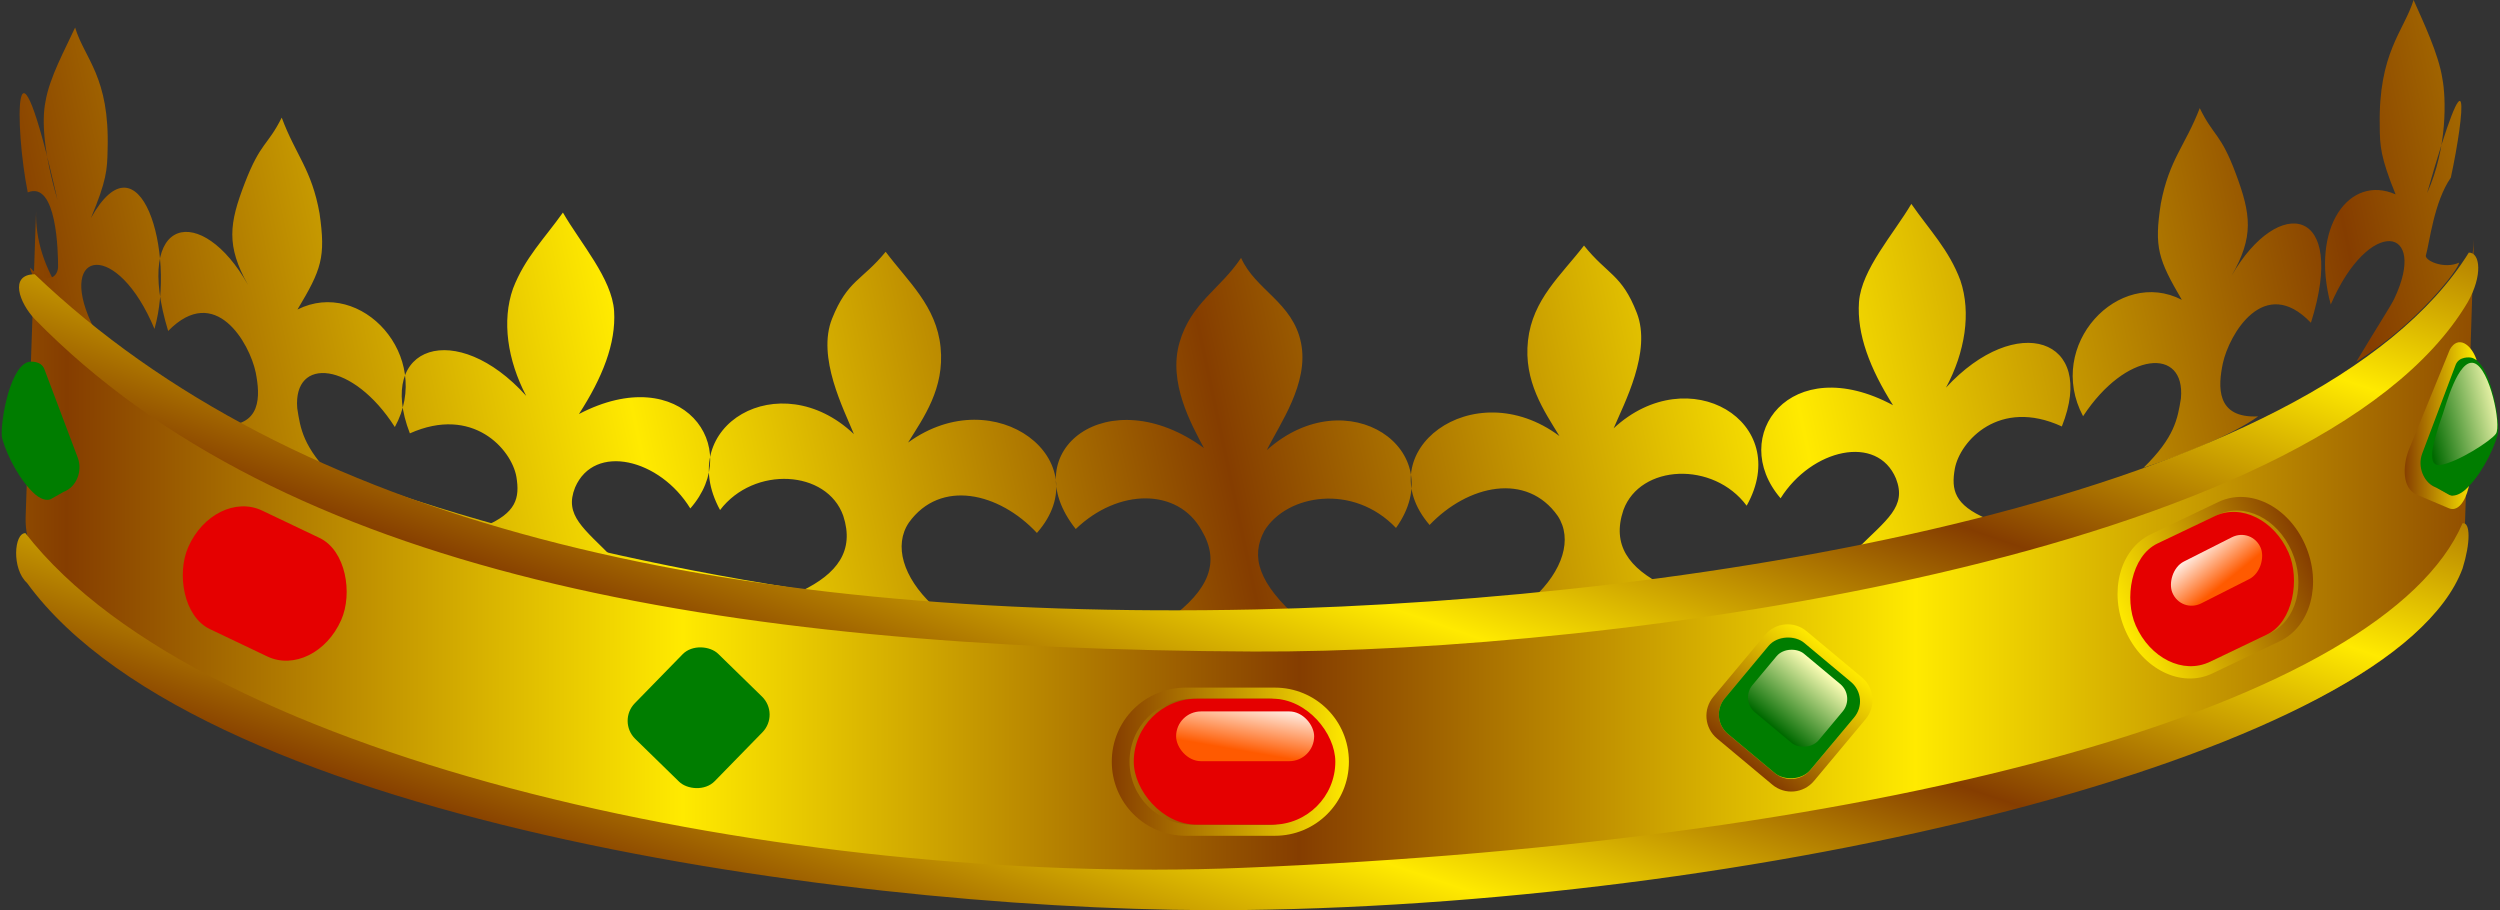 <?xml version="1.0" encoding="UTF-8"?>
<svg space="preserve" version="1.0" viewBox="0 0 300 109.22" xmlns="http://www.w3.org/2000/svg" xmlns:xlink="http://www.w3.org/1999/xlink">
<rect x="0" y="0" width="300" height="109.22" fill="#333333" stroke="none"/>
<defs>
<linearGradient id="c">
<stop stop-color="#006a00" offset="0"/>
<stop stop-color="#ffffb7" offset="1"/>
</linearGradient>
<linearGradient id="d">
<stop stop-color="#ff5a00" offset="0"/>
<stop stop-color="#fff" offset="1"/>
</linearGradient>
<linearGradient id="a">
<stop stop-color="#853d00" offset="0"/>
<stop stop-color="#ffea00" offset="1"/>
</linearGradient>
<linearGradient id="n" x1="79.615" x2="128.05" y1="983.85" y2="983.86" gradientTransform="matrix(1.527 0 0 .433 -113.57 -298.41)" gradientUnits="userSpaceOnUse" xlink:href="#a" spreadMethod="reflect"/>
<linearGradient id="m" x1="71.826" x2="115.08" y1="941.46" y2="939.13" gradientTransform="matrix(1.614 0 0 .41 -113.57 -298.41)" gradientUnits="userSpaceOnUse" xlink:href="#a" spreadMethod="reflect"/>
<linearGradient id="l" x1="65.57" x2="104.15" y1="1363.3" y2="1345.3" gradientTransform="matrix(2.048 0 0 .323 -113.57 -298.41)" gradientUnits="userSpaceOnUse" xlink:href="#a" spreadMethod="reflect"/>
<linearGradient id="k" x1="66.687" x2="105.92" y1="1247.6" y2="1229.3" gradientTransform="matrix(2.019 0 0 .328 -113.57 -298.41)" gradientUnits="userSpaceOnUse" xlink:href="#a" spreadMethod="reflect"/>
<linearGradient id="i" x1="449.48" x2="469.47" y1="584.73" y2="584.73" gradientTransform="scale(1.032 .969)" gradientUnits="userSpaceOnUse" xlink:href="#a"/>
<linearGradient id="h" x1="541.84" x2="553.82" y1="536.29" y2="536.29" gradientTransform="scale(.942 1.062)" gradientUnits="userSpaceOnUse" xlink:href="#c"/>
<linearGradient id="b" x1="242.61" x2="270.28" y1="692.76" y2="692.76" gradientTransform="scale(1.265 .791)" gradientUnits="userSpaceOnUse" xlink:href="#a"/>
<linearGradient id="g" x1="210.7" x2="215.93" y1="994.62" y2="983.82" gradientTransform="scale(1.666 .6)" gradientUnits="userSpaceOnUse" xlink:href="#d"/>
<linearGradient id="j" x1="-125.47" x2="-121.23" y1="1137.6" y2="1128.8" gradientTransform="scale(1.479 .676)" gradientUnits="userSpaceOnUse" xlink:href="#d"/>
<linearGradient id="f" x1="753.73" x2="769.89" y1="318.48" y2="318.48" gradientTransform="scale(.656 1.524)" gradientUnits="userSpaceOnUse" xlink:href="#a"/>
<linearGradient id="e" x1="695.98" x2="704.07" y1="366.05" y2="356.69" gradientTransform="scale(.726 1.378)" gradientUnits="userSpaceOnUse" xlink:href="#c"/>
</defs>
<g transform="translate(3.457e-6 -55.086)" fill-rule="evenodd">
<path d="m296.87 83.912c-1.2 27.278-84.51 47.838-152.58 46.248-64.158-1.51-140.74-21.91-139.96-49.763l-1.256 36.783c-0.656 24.94 95.976 45.46 142.27 46.55 42.13 0.99 149.67-15.11 150.39-43.79l1.14-36.028z" fill="url(#n)"/>
<path d="m295.07 86.608c-1.65 0.773-3.92-0.143-3.98-0.806 0.48-1.701 0.98-6.458 3.01-9.403 1.68-7.818 2.49-16.879-2.85 1.859 2.48-5.462 2.27-11.525 1.83-13.767-0.44-2.89-2.3-6.811-3.45-9.405-1.16 3.74-4.24 6.318-4.06 15.113 0.01 2.4 0.08 3.714 1.9 8.214-5.53-2.454-10.28 3.946-7.78 13.215 4.62-10.692 11.73-9.36 7.62-0.689-0.36 0.778-2.22 3.651-4.55 7.555 7.24-4.478 12.44-11.268 12.31-11.886zm-24.09 18.442c-5.14 0.26-4.8-3.67-4.24-6.363 0.76-3.493 4.96-10.732 10.57-4.869 4.42-13.964-3.9-15.396-9.52-5.646 2.69-4.674 2.34-7.335 0.51-12.242-1.83-4.908-2.66-4.441-4.33-7.871-1.71 4.462-3.67 6.161-4.67 11.454-0.82 5.271-0.3 6.726 2.52 11.553-7.57-3.925-16.41 5.415-11.85 13.964 5.12-7.814 12.31-8.357 11.74-2.13-0.4 2.43-0.73 4.64-4.49 8.32 4.46-1.43 10.76-4 13.76-6.17zm-32.55 12.29c-3.92-1.67-4.3-3.48-3.85-6.02 0.62-3.3 5.33-8.52 12.84-5.06 4.26-10.639-5.48-13.798-13.9-4.66 2.29-4.261 3.04-8.97 1.73-12.853-1.38-3.708-3.72-6.056-5.89-9.193-2.14 3.626-5.98 7.865-6.28 11.75-0.28 3.885 1.31 8.014 4.08 12.406-12.29-6.598-19.89 3.73-13.49 11.17 3.71-5.91 11.6-7.76 13.85-2.36 1.31 3.38-1.09 4.88-4.7 8.48l15.61-3.66zm-54.44 9.52c3.56-3.29 4.75-7.1 2.94-9.86-3.72-5.29-10.77-3.75-15.38 1.08-7.5-8.71 5.19-18.41 15.58-10.67-1.82-3-4.32-6.54-3.77-11.472 0.55-4.935 3.99-7.837 6.72-11.385 2.83 3.531 4.53 3.425 6.34 8.082s-1.53 10.875-2.78 13.845c9-8.348 21.6-0.78 15.96 9.29-4-5.38-12.77-4.99-14.79 0.52-1.42 4.2 0.67 6.97 4.89 9.08l-15.71 1.49zm-27.97 2.65c-5.08-4.44-5.95-7.66-4.29-10.74 2.69-4.38 10.67-5.71 15.79-0.33 6.68-9.36-5.85-17.97-15.5-9.34 1.54-3.15 5.09-8.01 4.1-12.878-0.99-4.865-5.49-6.345-7.19-10.193-2.5 3.769-6 5.361-7.39 10.161s1.42 9.81 2.93 12.66c-11.39-8.34-22.87 0.29-15.38 9.72 5.06-4.88 12.25-4.98 15.1 0.15 2.25 3.77 0.95 7.15-3.95 10.7l15.78 0.09zm-44.13-1.83c-3.52-3.33-4.67-7.16-2.82-9.89 3.78-5.25 10.81-3.63 15.36 1.25 7.6-8.63-4.98-18.47-15.46-10.85 1.85-2.98 4.4-6.49 3.9-11.428-0.49-4.941-3.9-7.882-6.59-11.461-2.87 3.499-4.56 3.373-6.426 8.009s1.406 10.89 2.616 13.87c-8.903-8.444-21.588-1.02-16.062 9.11 4.058-5.33 12.824-4.84 14.782 0.69 1.38 4.22-0.75 6.96-4.994 9.02l15.694 1.68zm-53.837-9.4c3.937-1.63 4.331-3.44 3.913-5.98-0.584-3.31-5.235-8.58-12.783-5.21-4.132-10.686 5.644-13.733 13.958-4.5-2.244-4.286-2.943-9.004-1.582-12.872 1.416-3.692 3.78-6.013 5.99-9.125 2.097 3.65 5.895 7.933 6.143 11.821 0.24 3.887-1.402 7.996-4.22 12.356 12.369-6.455 19.848 3.96 13.364 11.33-3.643-5.95-11.514-7.89-13.826-2.52-1.346 3.37 1.038 4.89 4.608 8.53l-15.565-3.83zm-31.675-12.17c5.134 0.31 4.835-3.62 4.309-6.317-0.724-3.502-4.842-10.788-10.51-4.989-4.261-14.013 4.07-15.351 9.581-5.537-2.637-4.705-2.259-7.361-0.371-12.248 1.889-4.886 2.711-4.41 4.419-7.821 1.66 4.481 3.601 6.204 4.541 11.507 0.756 5.28 0.224 6.729-2.651 11.524 7.608-3.839 16.343 5.601 11.685 14.101-5.03-7.875-12.211-8.5-11.714-2.27 0.375 2.44 0.678 4.65 4.4 8.37-4.445-1.47-10.719-4.12-13.689-6.32zm-22.77-18.905c1.88 2.019 3.292 1.318 3.361-0.08 0.002-1.768-0.145-10.389-3.639-8.951-1.587-7.837-1.772-22.789 3.571 0.914-1.684-5.73-1.906-9.586-1.441-11.823 0.476-2.885 2.373-6.294 3.553-8.875 1.123 3.753 4.17 5.876 3.897 14.668-0.041 2.4-0.127 3.713-1.999 8.192 5.851-10.483 10.24 4.063 7.627 13.303-4.49-10.744-11.613-9.493-7.608-0.776 0.352 0.782 2.182 3.676 4.462 7.603-7.183-4.557-11.92-13.558-11.784-14.175z" fill="url(#m)"/>
<path d="m3.044 119.06c-1.365 0-1.651 4.29 0.191 5.97 21.409 29.38 102.81 39.79 145.97 39.26 64.52-0.79 138.17-19.08 146.3-40.98 0.96-3.06 0.96-5.61 0-5.43-9.35 21.67-67.58 38.17-146.52 41.35-53.986 2.19-124.44-12.5-145.94-40.17z" fill="url(#l)"/>
<path d="m296.26 85.396c1.37-0.011 1.69 2.746-0.14 5.969-18.13 30.565-102.49 42.105-145.66 41.905-64.526-0.29-116.53-9.53-146.25-39.845-1.879-1.962-3.164-5.403-0.04-5.427 30.924 29.572 81.775 41.602 146.47 40.222 54.02-1.16 127.39-13.46 145.62-42.824z" fill="url(#k)"/>
<g transform="matrix(.521 -.624 .624 .521 -391.94 135.54)">
<path d="m469.02 568.19c-2.06 0-3.72 1.66-3.72 3.72v9.03c0 2.06 1.66 3.72 3.72 3.72h10.09c2.06 0 3.72-1.66 3.72-3.72v-9.03c0-2.06-1.66-3.72-3.72-3.72h-10.09zm-0.89-1.45c-2.43 0-4.38 1.95-4.38 4.37v10.63c0 2.42 1.95 4.37 4.38 4.37h11.87c2.43 0 4.38-1.95 4.38-4.37v-10.63c0-2.42-1.95-4.37-4.38-4.37h-11.87z" fill="url(#i)"/>
<g transform="translate(-40 .625)">
<rect x="505.3" y="567.56" width="17.531" height="16.469" ry="3.719" fill="#007d00"/>
<rect x="510.3" y="569.44" width="11.281" height="12.719" ry="2.872" fill="url(#h)"/>
</g>
</g>
<g transform="matrix(.568 -.582 .582 .568 -520.91 89.715)">
<path d="m469.02 568.19c-2.06 0-3.72 1.66-3.72 3.72v9.03c0 2.06 1.66 3.72 3.72 3.72h10.09c2.06 0 3.72-1.66 3.72-3.72v-9.03c0-2.06-1.66-3.72-3.72-3.72h-10.09zm-0.89-1.45c-2.43 0-4.38 1.95-4.38 4.37v10.63c0 2.42 1.95 4.37 4.38 4.37h11.87c2.43 0 4.38-1.95 4.38-4.37v-10.63c0-2.42-1.95-4.37-4.38-4.37h-11.87z" fill="url(#i)"/>
<g transform="translate(-40 .625)">
<rect x="505.3" y="567.56" width="17.531" height="16.469" ry="3.719" fill="#007d00"/>
<rect x="510.3" y="569.44" width="11.281" height="12.719" ry="2.872" fill="url(#h)"/>
</g>
</g>
<g transform="matrix(.813 0 0 .813 -116.08 -298.77)">
<path d="m318.8 538.38c-5.15 0-9.3 4.14-9.3 9.29s4.15 9.3 9.3 9.3h11.15c5.15 0 9.3-4.15 9.3-9.3s-4.15-9.29-9.3-9.29h-11.15zm-0.99-1.64c-6.06 0-10.93 4.87-10.93 10.93s4.87 10.94 10.93 10.94h13.13c6.06 0 10.94-4.88 10.94-10.94s-4.88-10.93-10.94-10.93h-13.13z" fill="url(#b)"/>
<g transform="translate(-24.375 -50.625)">
<rect x="334.5" y="589" width="29.75" height="18.594" ry="9.297" fill="#e50000"/>
<rect x="340.75" y="590.88" width="20.375" height="7.344" ry="3.672" fill="url(#g)"/>
</g>
</g>
<g transform="matrix(.617 .294 -.337 .765 15.808 -389.41)">
<path d="m318.8 538.38c-5.15 0-9.3 4.14-9.3 9.29s4.15 9.3 9.3 9.3h11.15c5.15 0 9.3-4.15 9.3-9.3s-4.15-9.29-9.3-9.29h-11.15zm-0.99-1.64c-6.06 0-10.93 4.87-10.93 10.93s4.87 10.94 10.93 10.94h13.13c6.06 0 10.94-4.88 10.94-10.94s-4.88-10.93-10.94-10.93h-13.13z" fill="url(#b)"/>
<g transform="translate(-24.375 -50.625)">
<rect x="334.5" y="589" width="29.75" height="18.594" ry="9.297" fill="#e50000"/>
<rect x="340.75" y="590.88" width="20.375" height="7.344" ry="3.672" fill="url(#g)"/>
</g>
</g>
<g transform="matrix(.813 0 0 .813 -107.97 -383.81)">
<path transform="matrix(-.758 .362 .414 .94 478.93 -5.641)" d="m318.8 538.38c-5.15 0-9.3 4.14-9.3 9.29s4.15 9.3 9.3 9.3h11.15c5.15 0 9.3-4.15 9.3-9.3s-4.15-9.29-9.3-9.29h-11.15zm-0.99-1.64c-6.06 0-10.93 4.87-10.93 10.93s4.87 10.94 10.93 10.94h13.13c6.06 0 10.94-4.88 10.94-10.94s-4.88-10.93-10.94-10.93h-13.13z" fill="url(#b)"/>
<rect transform="matrix(-.758 .362 .414 .94 476.45 -62.08)" x="334.5" y="589" width="29.75" height="18.594" ry="9.297" fill="#e50000"/>
<rect transform="matrix(-.892 .451 .384 .923 0 0)" x="-192.89" y="763.42" width="14.627" height="6.686" ry="3.343" fill="url(#j)"/>
</g>
<g transform="matrix(.813 0 0 .813 -113.57 -298.41)">
<path d="m504.07 506.73c0.32-1.15-1.95 1.48-2.58 1.19l-2.37-1.23c-2.07-0.74-2.24-3.44-1.73-5.18l4.82-12.72c0.85-1.85 3.26-0.26 3-0.96-0.79-2.23-2.71-3.57-3.91-1.45l-6.15 15.04c-0.75 2.12-0.97 5.43 1.26 6.4l4.73 2c1.23 0.53 2.38-0.77 2.93-3.09z" fill="url(#f)"/>
<path d="m497.21 501.76c-0.72 1.93 0.18 4.3 2.1 5.02l1.74 0.98c0.45 0.33 1.33 0.3 2.37-0.54 2.19-1.87 4.18-5.59 4.95-8.3 0.42-1.41-0.89-10.34-3.77-11.29-0.38-0.13-1.95-0.22-2.44 1l-4.95 13.13z" fill="#007d00"/>
<path transform="matrix(.95 .312 -.312 .95 176.36 -134.23)" d="m512.74 497.98c-0.31 1.14-4.03 5.77-6.36 6.94-1.68 0.84-2.14-1.87-2-7.28 0.03-1.24-0.4-8.52 2.04-8.56 2.46-0.03 6.75 7.53 6.32 8.9z" fill="url(#e)"/>
</g>
<g transform="matrix(-.813 0 0 .813 413.57 -297.9)">
<path d="m504.07 506.73c0.32-1.15-1.95 1.48-2.58 1.19l-2.37-1.23c-2.07-0.74-2.24-3.44-1.73-5.18l4.82-12.72c0.85-1.85 3.26-0.26 3-0.96-0.79-2.23-2.71-3.57-3.91-1.45l-6.15 15.04c-0.75 2.12-0.97 5.43 1.26 6.4l4.73 2c1.23 0.53 2.38-0.77 2.93-3.09z" fill="url(#f)"/>
<path d="m497.21 501.76c-0.72 1.93 0.18 4.3 2.1 5.02l1.74 0.98c0.45 0.33 1.33 0.3 2.37-0.54 2.19-1.87 4.18-5.59 4.95-8.3 0.42-1.41-0.89-10.34-3.77-11.29-0.38-0.13-1.95-0.22-2.44 1l-4.95 13.13z" fill="#007d00"/>
<path transform="matrix(.95 .312 -.312 .95 176.36 -134.23)" d="m512.74 497.98c-0.31 1.14-4.03 5.77-6.36 6.94-1.68 0.84-2.14-1.87-2-7.28 0.03-1.24-0.4-8.52 2.04-8.56 2.46-0.03 6.75 7.53 6.32 8.9z" fill="url(#e)"/>
</g>
</g>
</svg>
